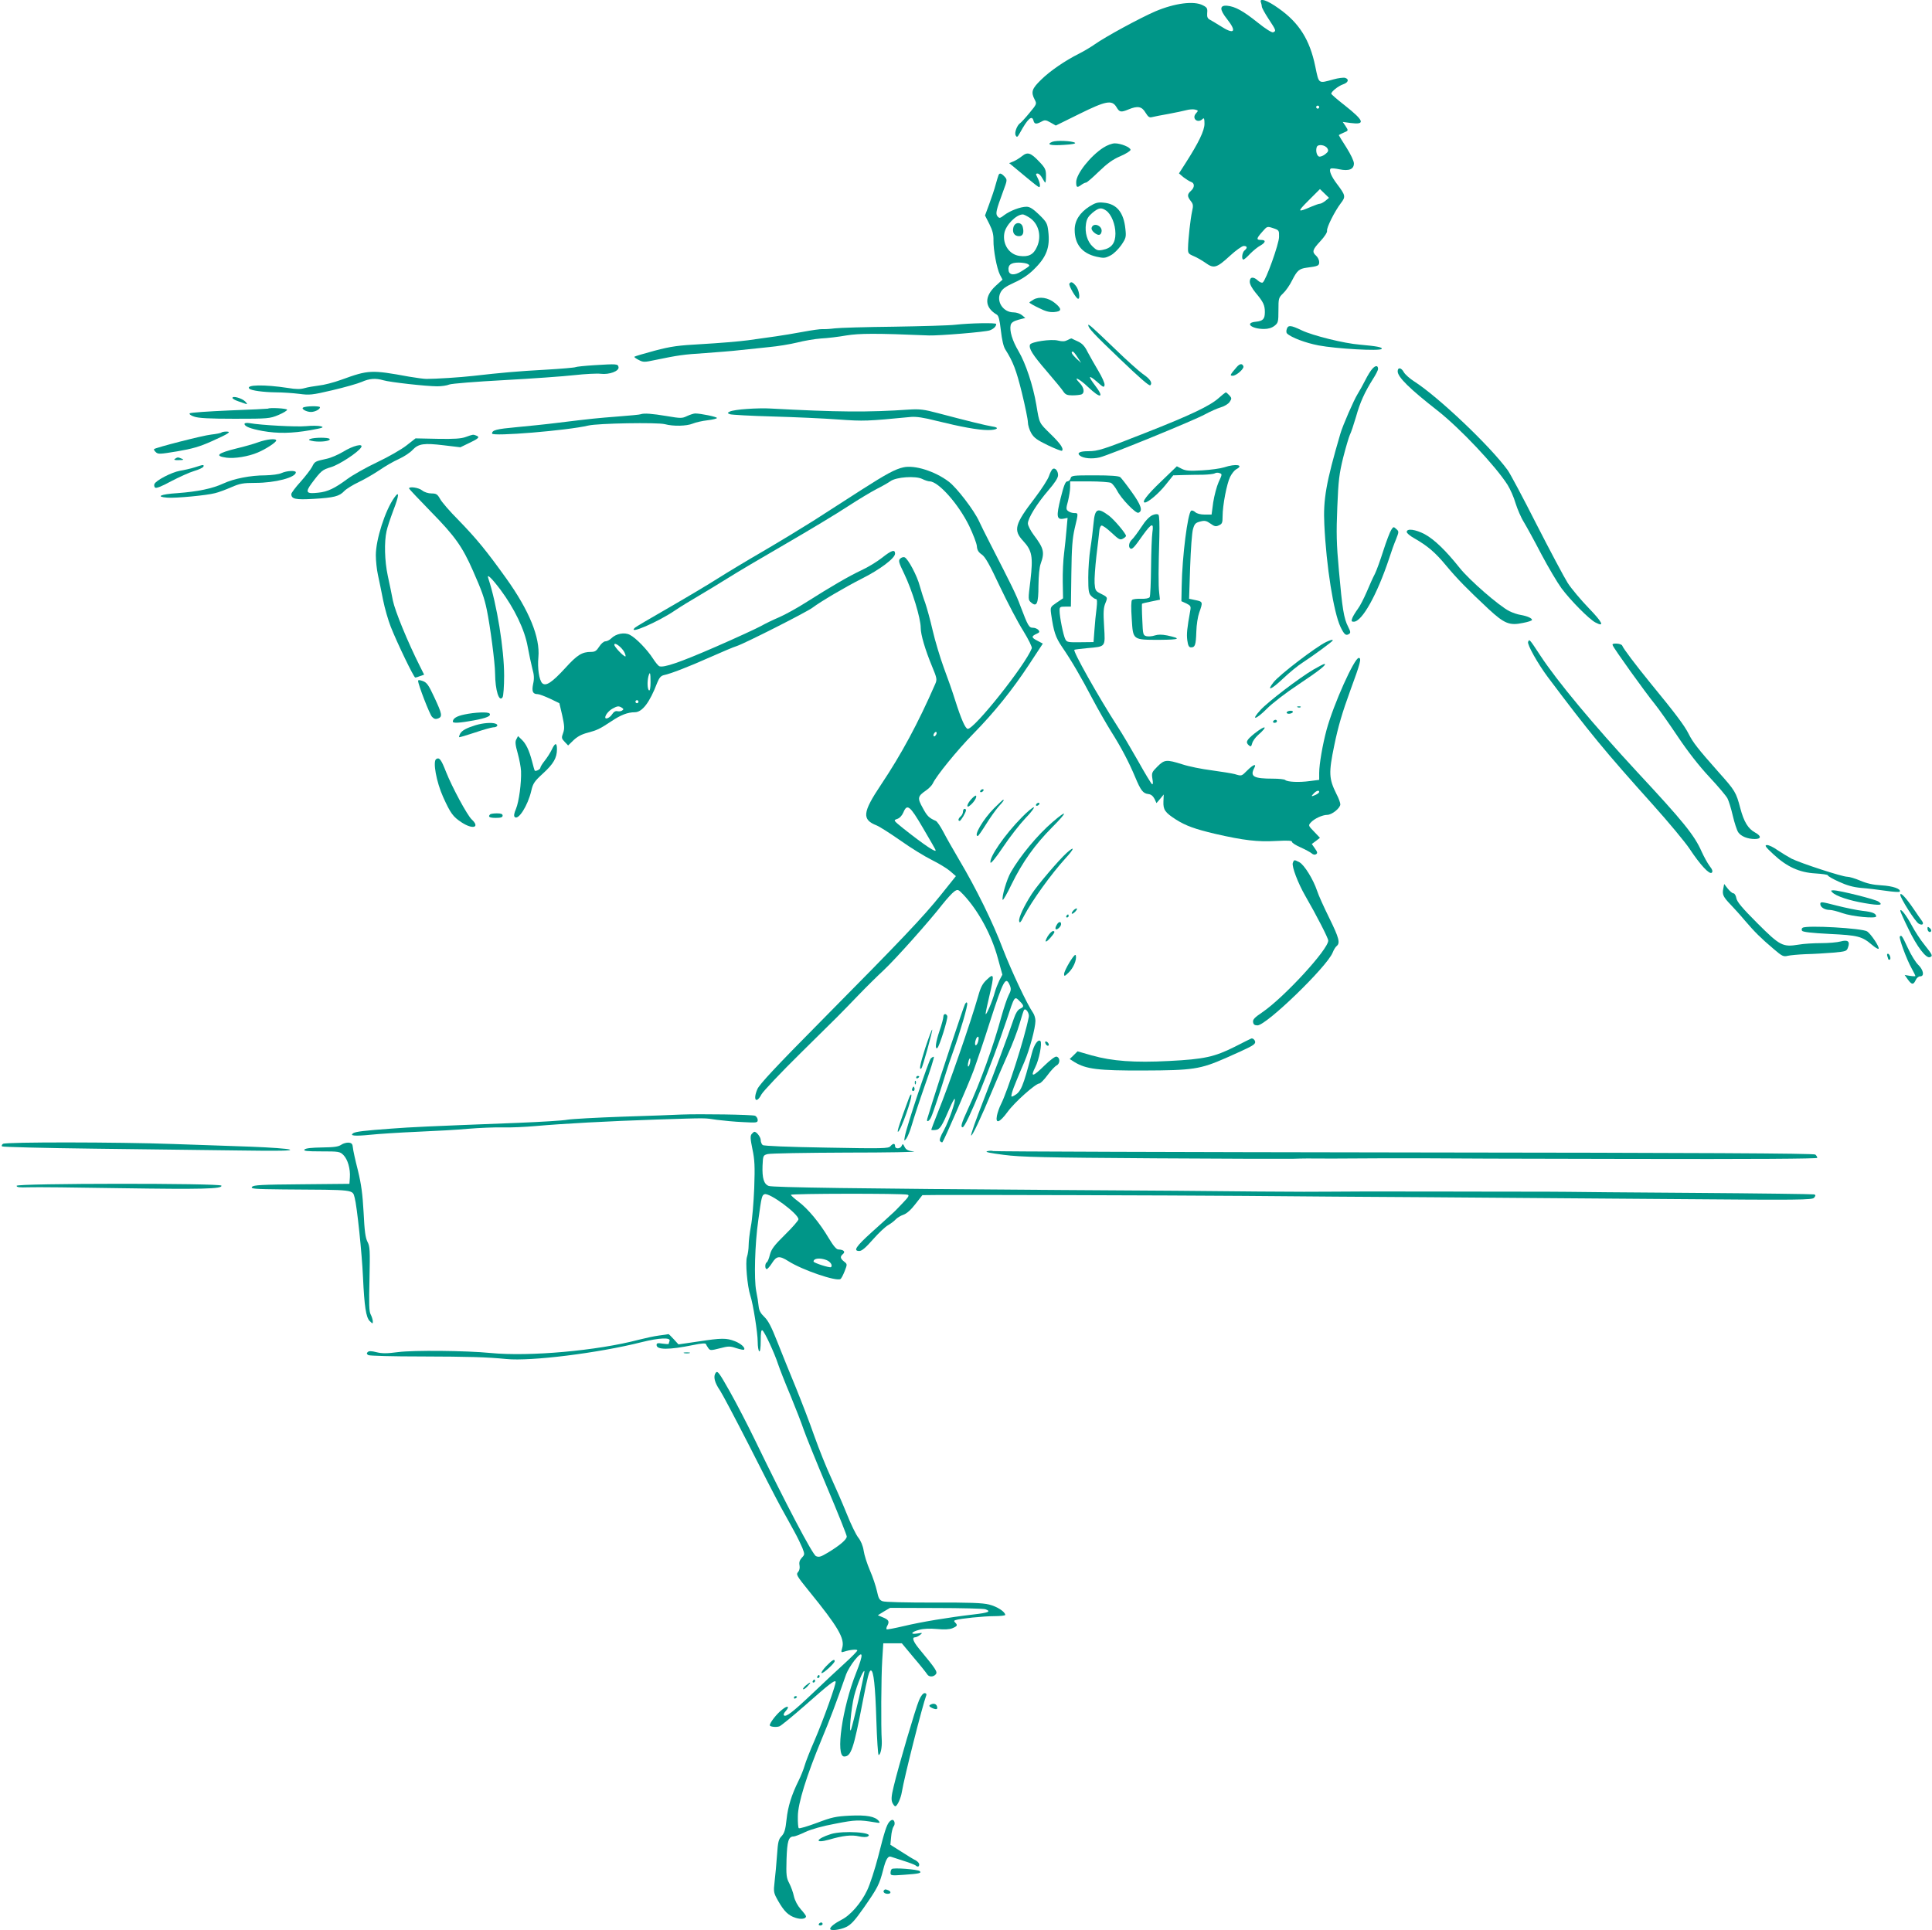 <?xml version="1.0" standalone="no"?>
<!DOCTYPE svg PUBLIC "-//W3C//DTD SVG 20010904//EN"
 "http://www.w3.org/TR/2001/REC-SVG-20010904/DTD/svg10.dtd">
<svg version="1.0" xmlns="http://www.w3.org/2000/svg"
 width="1280pt" height="1279pt" viewBox="0 0 1280 1279"
 preserveAspectRatio="xMidYMid meet">
<g transform="translate(0,1279) scale(0.1,-0.1)"
fill="#009688" stroke="none">
<path d="M8354 12774 c3 -9 6 -21 6 -28 0 -7 20 -44 45 -82 50 -76 51 -79 30
-88 -9 -3 -48 21 -103 65 -96 77 -149 106 -202 111 -51 4 -51 -25 0 -89 67
-85 47 -105 -45 -45 -22 14 -51 31 -65 39 -20 10 -24 19 -22 47 3 30 -1 37
-29 51 -59 31 -186 14 -314 -40 -104 -45 -332 -169 -401 -218 -27 -19 -74 -47
-104 -62 -94 -47 -193 -115 -252 -173 -62 -60 -69 -82 -43 -132 15 -28 14 -30
-35 -89 -27 -33 -54 -62 -60 -66 -21 -13 -41 -65 -31 -82 8 -15 12 -13 28 16
52 95 80 120 90 82 6 -24 18 -26 53 -7 21 12 29 12 60 -6 l35 -20 154 76 c178
88 218 96 248 46 20 -34 29 -36 80 -15 60 25 88 20 112 -21 18 -29 26 -35 44
-30 12 3 61 13 108 21 47 9 101 20 119 25 18 5 44 7 57 4 23 -6 23 -7 7 -25
-31 -34 11 -70 44 -37 9 9 12 2 12 -32 0 -46 -39 -126 -126 -262 l-43 -67 29
-25 c17 -13 39 -27 50 -31 26 -8 26 -37 0 -60 -25 -23 -25 -36 -1 -67 16 -20
18 -30 9 -68 -11 -50 -26 -184 -27 -243 -1 -35 2 -39 37 -54 20 -8 56 -29 79
-45 55 -40 74 -34 162 47 39 36 80 65 91 65 24 0 26 -13 5 -30 -16 -13 -21
-60 -7 -60 5 0 25 17 44 38 20 20 50 45 67 54 37 21 40 38 6 38 -33 0 -32 9 8
54 32 37 32 37 72 24 39 -13 40 -15 39 -58 0 -46 -87 -288 -108 -302 -6 -4
-20 2 -31 12 -31 29 -55 26 -55 -7 0 -16 15 -44 38 -72 52 -62 62 -83 62 -129
0 -46 -12 -59 -59 -64 -77 -7 -31 -48 53 -48 29 0 52 7 70 21 24 19 26 26 26
103 0 79 1 83 31 112 17 16 44 54 59 85 34 67 47 78 97 85 77 10 83 13 83 38
0 12 -9 31 -20 41 -29 26 -25 40 28 97 27 29 46 58 44 68 -4 22 51 130 91 183
34 44 32 52 -26 129 -38 50 -55 92 -40 101 5 3 30 1 57 -5 63 -13 96 0 96 39
0 16 -21 60 -50 106 -28 43 -50 80 -50 81 0 2 14 9 30 16 35 15 35 13 13 47
l-17 25 52 -7 c100 -13 91 14 -39 117 -49 38 -89 73 -89 77 0 14 46 51 78 62
35 12 42 34 14 43 -10 3 -45 -1 -77 -10 -103 -28 -96 -33 -121 86 -36 176
-107 289 -242 384 -76 55 -131 73 -118 40z m386 -694 c0 -5 -4 -10 -10 -10 -5
0 -10 5 -10 10 0 6 5 10 10 10 6 0 10 -4 10 -10z m54 -273 c9 -15 7 -22 -13
-38 -13 -11 -31 -18 -40 -17 -17 3 -26 40 -17 64 8 21 56 14 70 -9z m-13 -348
c-13 -10 -29 -19 -36 -19 -7 0 -32 -9 -56 -19 -95 -41 -97 -37 -19 41 l75 75
30 -29 30 -29 -24 -20z"/>
<path d="M6971 11850 c-42 -18 -10 -26 79 -20 52 3 80 8 72 14 -21 13 -124 17
-151 6z"/>
<path d="M7309 11811 c-86 -56 -179 -174 -179 -228 0 -36 6 -39 34 -18 11 8
25 15 31 15 6 0 44 33 85 73 56 54 93 81 143 102 37 16 67 35 67 42 0 17 -64
43 -104 43 -18 0 -51 -12 -77 -29z"/>
<path d="M6772 11756 c-15 -12 -40 -28 -56 -35 l-30 -12 27 -22 c14 -12 57
-48 95 -79 38 -32 72 -58 76 -58 11 0 6 30 -9 60 -14 27 -14 30 -1 30 9 0 22
-13 31 -30 9 -16 18 -30 20 -30 3 0 5 20 5 45 0 41 -5 52 -45 94 -56 59 -77
66 -113 37z"/>
<path d="M6615 11628 c-3 -7 -11 -35 -19 -63 -7 -27 -26 -84 -42 -127 l-28
-76 29 -57 c21 -42 28 -70 27 -108 -1 -64 22 -186 43 -228 l17 -32 -45 -41
c-77 -71 -75 -143 7 -191 12 -7 19 -34 27 -105 7 -61 17 -106 29 -125 52 -82
73 -137 110 -287 22 -90 40 -178 40 -196 0 -18 10 -51 22 -72 19 -32 39 -46
111 -81 48 -23 90 -39 93 -36 13 13 -10 47 -76 111 -77 76 -73 67 -94 193 -22
130 -71 276 -118 356 -41 69 -61 135 -52 173 4 16 19 26 51 35 l46 12 -23 19
c-12 10 -37 18 -55 18 -68 0 -116 71 -87 130 12 25 32 40 91 67 50 22 95 52
129 86 86 83 110 148 97 255 -6 52 -11 61 -61 110 -40 38 -61 52 -83 52 -40 0
-108 -26 -147 -55 -28 -22 -33 -23 -45 -9 -15 18 -9 41 37 166 28 75 28 77 10
97 -22 24 -35 27 -41 9z m202 -278 c63 -38 86 -122 54 -194 -23 -53 -55 -70
-116 -62 -69 9 -114 77 -101 151 10 54 77 122 121 124 6 1 24 -8 42 -19z m-7
-310 c16 -11 17 -10 -43 -48 -45 -29 -81 -26 -85 6 -5 36 15 52 67 52 25 0 53
-5 61 -10z"/>
<path d="M6714 11283 c-9 -34 7 -58 37 -58 26 0 35 21 25 61 -9 35 -53 34 -62
-3z"/>
<path d="M7218 11422 c-65 -42 -98 -94 -98 -155 0 -96 49 -156 144 -178 49
-11 58 -10 93 8 22 11 52 41 72 69 31 46 33 53 27 107 -11 110 -58 167 -145
174 -38 4 -54 -1 -93 -25z m111 -28 c34 -24 61 -91 61 -152 0 -63 -26 -97 -85
-108 -31 -6 -40 -3 -66 22 -36 34 -53 93 -44 151 5 33 15 49 43 73 42 34 58
37 91 14z"/>
<path d="M7233 11283 c-4 -10 2 -23 17 -35 26 -21 43 -19 48 6 8 38 -51 65
-65 29z"/>
<path d="M7085 10910 c-7 -11 45 -100 58 -100 15 0 6 59 -14 84 -22 28 -34 32
-44 16z"/>
<path d="M6848 10805 c-16 -9 -28 -18 -28 -20 0 -3 27 -19 61 -35 45 -23 71
-30 102 -28 53 4 54 21 6 60 -44 36 -102 45 -141 23z"/>
<path d="M6330 10638 c-41 -5 -226 -10 -410 -13 -184 -2 -360 -7 -390 -11 -30
-4 -66 -6 -80 -5 -14 1 -72 -7 -130 -18 -58 -11 -139 -24 -180 -30 -41 -6
-124 -17 -185 -26 -60 -8 -195 -19 -300 -25 -165 -9 -207 -15 -318 -44 -71
-19 -131 -37 -134 -40 -3 -2 10 -12 28 -21 30 -16 38 -16 108 -1 155 32 189
37 331 46 80 6 186 14 235 20 50 5 136 14 191 20 56 5 140 19 185 30 46 12
118 24 159 27 41 2 117 11 167 20 88 14 192 15 548 0 67 -2 375 23 403 34 26
10 42 26 42 42 0 9 -173 6 -270 -5z"/>
<path d="M7210 10636 c0 -20 33 -56 210 -225 125 -120 194 -181 201 -174 16
16 -1 42 -50 75 -25 18 -107 91 -181 163 -150 144 -180 171 -180 161z"/>
<path d="M8525 10609 c-4 -12 -3 -25 2 -29 28 -27 124 -63 209 -79 115 -22
408 -39 418 -23 6 11 -33 18 -144 28 -104 8 -313 60 -386 95 -73 35 -90 36
-99 8z"/>
<path d="M7072 10536 c-18 -9 -33 -10 -62 -3 -45 12 -179 -8 -186 -27 -9 -25
16 -66 110 -175 53 -62 104 -123 112 -137 13 -19 25 -24 59 -24 24 0 50 3 59
6 24 9 19 45 -11 76 -49 51 -2 29 56 -27 84 -80 110 -73 46 11 -49 64 -44 73
13 24 42 -38 47 -40 50 -21 2 11 -17 53 -41 93 -24 40 -56 97 -71 125 -19 39
-36 57 -64 70 -20 9 -39 18 -42 20 -3 1 -16 -4 -28 -11z m67 -114 l24 -37 -32
29 c-30 29 -39 46 -23 46 4 0 18 -17 31 -38z"/>
<path d="M3938 10370 c-64 -4 -120 -10 -125 -13 -5 -3 -94 -11 -199 -17 -184
-10 -294 -20 -479 -41 -87 -10 -248 -20 -310 -20 -16 0 -68 7 -115 15 -251 46
-268 45 -447 -20 -52 -19 -119 -36 -151 -39 -31 -4 -74 -11 -94 -17 -27 -8
-57 -8 -110 1 -156 24 -283 22 -256 -5 13 -12 92 -23 175 -24 45 0 115 -5 155
-10 68 -9 84 -8 220 24 81 19 169 44 194 55 52 23 92 26 144 11 43 -13 285
-40 357 -40 28 0 64 5 80 12 15 6 177 19 363 29 184 10 394 25 465 33 72 8
150 12 175 9 57 -7 123 18 118 44 -4 22 -12 22 -160 13z"/>
<path d="M8194 10358 c-45 -52 -48 -58 -27 -58 24 0 76 46 71 62 -7 21 -24 19
-44 -4z"/>
<path d="M9093 10347 c-12 -12 -33 -47 -48 -77 -15 -30 -38 -71 -51 -92 -24
-38 -99 -210 -114 -263 -95 -324 -114 -436 -106 -600 13 -279 62 -584 107
-679 25 -52 36 -61 57 -47 11 7 10 16 -6 47 -29 56 -39 122 -61 369 -17 185
-18 253 -11 425 7 177 13 222 39 328 17 67 37 134 44 150 8 15 26 69 41 120
27 97 57 162 112 250 19 29 34 59 34 67 0 24 -16 25 -37 2z"/>
<path d="M9260 10329 c0 -38 81 -117 264 -260 149 -117 383 -365 464 -492 18
-29 42 -83 53 -122 12 -38 36 -95 55 -125 18 -30 71 -126 116 -213 46 -87 106
-188 133 -225 61 -82 184 -206 225 -227 63 -33 48 0 -44 95 -52 54 -115 129
-139 166 -24 38 -117 213 -207 389 -89 176 -175 337 -191 359 -117 161 -461
487 -619 588 -30 19 -61 47 -69 61 -17 32 -41 35 -41 6z"/>
<path d="M8074 10152 c-58 -52 -189 -114 -484 -230 -284 -112 -316 -122 -380
-122 -56 0 -77 -11 -56 -29 23 -19 82 -24 132 -12 67 17 627 246 699 286 33
18 80 39 104 46 24 7 50 23 58 36 14 21 14 25 -2 43 -10 11 -21 20 -24 20 -3
-1 -25 -18 -47 -38z"/>
<path d="M1540 10153 c0 -5 17 -15 38 -22 20 -7 44 -15 52 -18 10 -3 8 2 -5
16 -21 22 -85 40 -85 24z"/>
<path d="M2008 10089 c-14 -9 23 -29 52 -29 26 0 60 17 60 31 0 10 -94 9 -112
-2z"/>
<path d="M1776 10082 c-2 -1 -117 -7 -257 -12 -139 -6 -257 -14 -262 -19 -5
-5 7 -15 30 -22 28 -10 99 -14 268 -14 222 0 232 1 290 25 33 14 59 30 57 35
-2 9 -118 15 -126 7z"/>
<path d="M4950 10080 c-52 -3 -103 -11 -114 -17 -18 -10 -18 -10 0 -18 11 -4
138 -11 284 -15 146 -4 342 -13 436 -20 169 -12 187 -11 479 17 35 3 85 -4
170 -26 162 -40 276 -61 341 -61 62 0 81 17 27 24 -39 6 -165 37 -358 88 -93
25 -122 28 -190 24 -274 -19 -477 -17 -925 7 -30 2 -98 1 -150 -3z"/>
<path d="M4245 10045 c-5 -3 -73 -9 -150 -15 -140 -11 -165 -13 -410 -43 -71
-9 -191 -21 -265 -28 -130 -12 -160 -19 -160 -42 0 -21 500 20 638 53 62 15
458 22 507 9 56 -15 144 -13 185 4 19 8 63 18 98 22 34 4 62 11 62 15 0 8
-108 30 -144 30 -10 0 -34 -8 -54 -17 -33 -16 -41 -16 -136 0 -96 16 -149 20
-171 12z"/>
<path d="M1620 9981 c0 -17 39 -32 119 -47 102 -18 195 -16 316 5 83 15 95 19
71 26 -15 4 -59 5 -98 1 -63 -6 -295 6 -375 20 -19 3 -33 1 -33 -5z"/>
<path d="M1467 9924 c-3 -4 -34 -10 -69 -14 -56 -6 -366 -86 -377 -96 -3 -3 2
-12 11 -20 15 -15 27 -14 142 5 100 17 149 31 229 67 114 51 133 64 96 64 -14
0 -28 -3 -32 -6z"/>
<path d="M3085 9894 c-30 -11 -76 -14 -186 -12 l-146 3 -60 -47 c-33 -26 -120
-76 -194 -111 -74 -35 -162 -85 -196 -110 -85 -63 -132 -86 -195 -92 -79 -9
-87 2 -44 61 63 84 71 91 128 108 55 16 183 100 201 132 16 28 -54 11 -120
-30 -32 -19 -80 -40 -108 -46 -78 -17 -80 -18 -97 -53 -9 -17 -44 -63 -77
-100 -34 -37 -61 -74 -61 -81 0 -33 28 -39 147 -32 137 8 171 17 204 52 13 14
57 41 97 60 40 19 101 55 137 79 36 25 93 58 127 73 35 16 76 43 92 61 39 41
75 46 207 30 l109 -13 60 29 c63 30 71 39 44 49 -20 8 -21 7 -69 -10z"/>
<path d="M2055 9881 c-15 -6 -10 -9 24 -15 49 -7 114 2 105 15 -6 11 -101 11
-129 0z"/>
<path d="M1710 9859 c-30 -11 -93 -29 -140 -40 -130 -32 -151 -51 -69 -62 54
-7 145 8 206 34 55 23 123 68 123 80 0 15 -62 9 -120 -12z"/>
<path d="M1160 9750 c-11 -7 -4 -10 25 -9 31 0 36 2 20 9 -26 11 -28 11 -45 0z"/>
<path d="M1290 9693 c-25 -8 -69 -18 -99 -23 -55 -10 -159 -64 -168 -88 -3 -7
-1 -18 4 -23 7 -7 43 7 107 42 54 28 122 59 153 68 31 9 58 22 61 29 4 14 0
14 -58 -5z"/>
<path d="M8110 9693 c-25 -8 -91 -17 -146 -20 -82 -5 -108 -3 -134 10 l-33 17
-106 -102 c-90 -86 -130 -138 -106 -138 21 0 90 58 135 114 l53 66 66 2 c36 1
95 2 131 2 36 1 71 5 78 9 7 5 21 6 31 2 19 -6 19 -8 -5 -59 -13 -29 -29 -90
-36 -134 l-11 -82 -45 0 c-28 0 -52 6 -63 16 -10 9 -22 13 -27 10 -23 -14 -60
-305 -63 -500 l-2 -100 33 -15 c28 -14 31 -19 26 -46 -22 -122 -25 -156 -20
-197 5 -37 11 -48 25 -48 27 0 32 16 35 104 1 45 10 101 19 126 25 70 25 73
-24 83 l-43 9 7 210 c4 116 12 230 19 252 10 35 17 42 48 50 30 8 41 5 68 -14
26 -19 36 -21 56 -11 21 9 24 17 24 59 0 74 28 218 50 262 11 22 29 44 40 50
55 29 -2 39 -80 13z"/>
<path d="M5985 9693 c-54 -12 -112 -43 -279 -150 -99 -64 -242 -156 -317 -204
-76 -48 -224 -138 -330 -200 -107 -62 -243 -144 -303 -182 -61 -39 -207 -126
-325 -194 -119 -68 -220 -128 -225 -133 -51 -50 154 38 268 116 34 23 104 66
156 96 52 31 140 84 194 118 55 35 226 136 380 225 155 90 340 201 411 248 72
47 159 99 194 117 36 18 76 41 90 51 38 28 167 37 211 15 18 -9 40 -16 49 -16
58 0 191 -150 262 -295 26 -55 50 -116 51 -135 2 -26 11 -40 33 -55 23 -16 51
-66 120 -213 50 -105 119 -237 154 -292 36 -59 60 -108 57 -116 -42 -110 -379
-534 -424 -534 -16 0 -44 64 -84 190 -16 52 -50 149 -75 215 -24 66 -58 178
-74 248 -16 70 -39 152 -49 181 -11 29 -27 80 -36 112 -17 67 -78 182 -101
191 -8 3 -21 -1 -29 -9 -13 -13 -10 -25 26 -99 54 -112 110 -296 110 -360 0
-44 29 -144 76 -257 32 -77 33 -85 20 -115 -114 -261 -224 -465 -359 -667
-123 -184 -128 -231 -29 -270 18 -7 89 -52 159 -101 69 -49 162 -106 207 -128
44 -22 99 -55 120 -73 l39 -34 -100 -125 c-120 -149 -256 -292 -791 -833 -301
-304 -409 -420 -424 -453 -31 -71 -8 -102 27 -35 11 20 128 144 260 274 266
262 248 244 383 384 53 55 129 130 167 165 77 72 302 324 388 435 31 39 67 78
80 87 23 15 25 14 59 -21 100 -106 188 -269 229 -422 l30 -109 -20 -38 c-10
-21 -24 -56 -30 -78 -15 -58 -60 -163 -61 -143 0 9 12 64 26 123 32 136 30
149 -17 104 -29 -26 -42 -51 -58 -109 -52 -181 -190 -580 -270 -778 -22 -56
-41 -105 -41 -108 0 -3 12 -4 28 -2 29 3 41 21 95 147 15 35 30 62 32 59 10
-9 -37 -143 -71 -207 -25 -44 -32 -67 -25 -74 6 -6 13 -9 15 -6 10 10 172 382
206 474 20 55 70 201 109 325 89 276 104 304 131 241 10 -24 9 -35 -8 -67 -11
-22 -31 -83 -46 -136 -56 -205 -140 -438 -225 -622 -41 -89 -49 -116 -33 -116
23 0 193 416 291 710 53 161 52 160 85 127 32 -32 32 -39 4 -52 -15 -7 -29
-29 -41 -65 -41 -121 -125 -346 -204 -549 -46 -118 -82 -219 -79 -225 4 -13
67 120 141 299 30 72 76 180 104 242 28 61 62 151 76 199 14 48 27 90 30 92
12 13 36 -24 31 -47 -29 -146 -140 -490 -184 -578 -11 -21 -23 -56 -27 -76
-11 -57 17 -48 70 24 45 63 186 189 211 189 7 0 32 25 54 55 22 30 49 59 61
65 24 13 23 53 -2 58 -9 2 -43 -24 -78 -58 -79 -78 -97 -81 -62 -12 25 49 47
160 34 173 -15 15 -42 -22 -57 -82 -59 -224 -72 -255 -118 -280 -19 -10 -20
-9 -14 17 4 16 18 54 31 84 12 30 36 87 53 126 34 80 72 223 72 269 0 17 -7
40 -15 52 -40 57 -143 276 -200 423 -67 178 -178 403 -292 595 -39 66 -86 149
-104 184 -19 36 -41 68 -49 71 -45 20 -57 31 -86 85 -37 66 -35 78 20 116 19
13 40 34 46 47 22 49 161 220 266 327 145 148 260 292 371 460 l92 140 -34 18
c-42 21 -44 30 -9 46 21 9 24 14 14 26 -7 8 -23 15 -36 15 -27 0 -33 11 -84
145 -27 74 -55 130 -201 415 -30 58 -62 123 -72 145 -33 73 -148 223 -201 263
-91 69 -226 112 -301 95z m219 -1768 c-4 -8 -10 -15 -15 -15 -4 0 -6 7 -3 15
4 8 10 15 15 15 4 0 6 -7 3 -15z m-89 -622 c44 -75 82 -141 83 -145 11 -25
-72 30 -212 141 -68 55 -68 55 -42 64 16 5 32 22 41 43 25 60 43 46 130 -103z
m367 -1408 c-5 -28 -22 -44 -22 -21 0 21 11 46 20 46 4 0 5 -11 2 -25z m-56
-151 c-4 -14 -9 -24 -12 -21 -3 2 -2 17 2 31 3 15 9 25 11 22 3 -3 2 -17 -1
-32z"/>
<path d="M6974 9682 c-6 -4 -17 -25 -24 -46 -7 -22 -49 -87 -93 -145 -135
-176 -145 -214 -78 -286 59 -64 66 -103 48 -260 -16 -129 -16 -130 5 -148 37
-32 48 -7 48 112 1 66 6 121 15 146 27 75 21 101 -47 191 -21 28 -38 62 -38
75 0 35 61 133 136 220 43 50 64 82 64 100 0 29 -20 52 -36 41z"/>
<path d="M1865 9655 c-17 -8 -64 -14 -107 -15 -99 0 -209 -22 -278 -54 -73
-34 -171 -54 -305 -64 -112 -7 -148 -24 -65 -30 54 -4 259 15 315 30 22 5 70
23 107 39 57 25 79 29 160 29 132 0 268 36 268 70 0 14 -60 11 -95 -5z"/>
<path d="M7093 9620 c-3 -11 -13 -20 -22 -20 -12 0 -23 -27 -44 -111 -30 -122
-27 -145 21 -136 l25 5 -7 -77 c-3 -42 -11 -112 -16 -156 -6 -44 -10 -129 -9
-190 l2 -110 -43 -29 c-41 -28 -42 -29 -36 -75 17 -118 29 -154 73 -219 60
-87 125 -198 203 -347 35 -66 89 -160 120 -210 69 -109 119 -205 161 -305 37
-89 52 -108 87 -112 18 -2 31 -13 41 -32 l13 -28 24 28 24 29 -2 -47 c-2 -54
10 -72 83 -119 65 -41 125 -63 261 -95 187 -43 282 -54 401 -47 80 4 107 3
107 -6 0 -7 26 -23 58 -37 31 -14 64 -32 72 -39 10 -9 21 -11 29 -6 11 7 10
14 -7 38 l-21 30 27 20 27 21 -39 41 c-38 39 -39 41 -22 60 23 26 78 51 109
51 31 0 87 45 87 70 0 10 -11 41 -26 69 -50 101 -52 139 -14 322 25 122 52
215 106 363 67 182 76 216 56 216 -29 0 -167 -307 -213 -476 -26 -96 -49 -228
-49 -286 l0 -46 -62 -8 c-72 -10 -149 -6 -163 7 -5 5 -41 9 -81 9 -129 0 -154
14 -124 71 17 31 -7 23 -46 -16 -39 -39 -37 -39 -83 -25 -18 5 -87 16 -152 25
-65 8 -154 26 -196 40 -105 33 -118 32 -165 -15 -37 -37 -39 -42 -33 -81 5
-27 4 -39 -3 -35 -5 3 -47 72 -92 153 -46 81 -106 183 -135 227 -130 202 -299
503 -287 510 4 2 43 7 87 11 122 11 118 5 110 143 -6 95 -4 124 8 154 17 41
18 40 -38 68 -26 13 -30 21 -33 65 -2 28 4 109 12 180 9 72 17 145 19 164 1
19 8 36 14 38 7 3 37 -19 67 -47 48 -45 57 -50 75 -40 12 6 21 14 21 19 0 15
-78 107 -112 133 -77 57 -94 49 -103 -50 -4 -42 -13 -117 -21 -167 -8 -49 -14
-136 -14 -192 0 -90 3 -106 20 -123 11 -11 25 -20 31 -20 8 0 9 -18 4 -62 -5
-35 -11 -99 -14 -143 l-6 -80 -88 -1 c-80 -1 -89 0 -99 20 -13 24 -38 148 -38
189 0 25 3 27 38 27 l37 0 3 218 c2 174 7 234 22 300 25 104 25 102 -3 102
-13 0 -31 6 -40 13 -14 11 -15 17 -1 67 7 30 14 71 14 92 l0 38 126 0 c69 0
134 -5 145 -10 10 -6 28 -29 40 -51 26 -52 123 -153 141 -147 31 11 19 50 -43
136 -34 48 -69 93 -77 100 -11 8 -62 12 -170 12 -145 0 -154 -1 -159 -20z
m1647 -2078 c0 -5 -11 -14 -25 -20 -29 -13 -31 -10 -9 12 17 17 34 21 34 8z"/>
<path d="M2710 9553 c0 -3 65 -72 144 -153 160 -163 209 -232 279 -391 59
-134 75 -178 92 -259 22 -105 55 -355 55 -422 1 -114 27 -195 50 -158 5 8 10
72 10 142 0 176 -48 474 -105 646 -12 34 21 3 80 -75 93 -125 161 -265 181
-378 9 -49 23 -115 31 -146 12 -42 13 -67 5 -102 -10 -50 -2 -67 31 -67 10 0
46 -14 81 -30 l62 -30 19 -81 c15 -69 16 -87 6 -116 -12 -32 -11 -37 10 -59
l23 -24 35 34 c25 24 54 40 93 50 64 17 81 25 158 76 62 42 109 60 155 60 50
0 99 64 149 195 14 34 24 46 44 51 44 9 159 53 307 119 77 34 156 68 177 74
54 18 463 225 501 254 56 42 214 135 326 192 120 60 221 136 221 166 0 30 -23
23 -86 -27 -33 -26 -95 -64 -139 -84 -82 -39 -190 -101 -370 -215 -55 -35
-133 -78 -172 -95 -40 -17 -94 -43 -120 -58 -27 -15 -163 -78 -303 -139 -239
-104 -342 -139 -372 -128 -7 3 -26 26 -42 51 -37 58 -113 137 -153 157 -36 19
-92 8 -124 -24 -10 -10 -28 -19 -38 -19 -11 0 -28 -15 -41 -35 -18 -28 -28
-35 -54 -35 -60 0 -92 -20 -170 -106 -90 -98 -130 -124 -154 -101 -20 21 -32
99 -25 172 12 131 -61 309 -213 522 -132 184 -194 260 -316 386 -58 58 -113
122 -123 142 -17 30 -25 35 -56 35 -21 0 -47 8 -62 20 -23 19 -87 28 -87 13z
m1426 -1084 c8 -16 11 -29 7 -29 -13 0 -73 64 -73 77 0 21 48 -15 66 -48z
m174 -200 c0 -37 -4 -58 -10 -54 -11 7 -13 57 -4 93 10 36 14 26 14 -39z m-80
-129 c0 -5 -4 -10 -10 -10 -5 0 -10 5 -10 10 0 6 5 10 10 10 6 0 10 -4 10 -10z
m-110 -40 c12 -8 13 -11 1 -19 -7 -5 -21 -6 -31 -4 -12 3 -24 -4 -35 -21 -15
-23 -45 -36 -45 -20 0 16 24 45 48 58 32 18 42 19 62 6z"/>
<path d="M2612 9492 c-60 -84 -122 -277 -122 -381 0 -36 6 -95 14 -131 8 -36
23 -110 34 -166 11 -55 34 -135 51 -178 45 -113 153 -336 162 -336 4 0 19 4
33 10 l26 9 -29 58 c-80 159 -164 364 -178 433 -8 41 -23 116 -34 165 -21 98
-24 224 -8 295 5 25 26 87 45 138 39 100 41 134 6 84z"/>
<path d="M7635 9376 c-20 -9 -47 -37 -73 -78 -24 -36 -52 -74 -62 -83 -21 -19
-26 -50 -11 -60 12 -7 26 7 83 89 58 80 73 85 63 19 -4 -27 -8 -131 -9 -233
-1 -102 -5 -191 -9 -197 -5 -8 -27 -12 -57 -11 -27 1 -54 -2 -60 -8 -6 -6 -7
-52 -2 -124 9 -143 4 -140 187 -140 133 1 145 8 48 29 -37 7 -60 7 -82 0 -17
-6 -42 -8 -55 -5 -23 6 -24 11 -28 108 -3 57 -3 105 -2 107 2 2 29 9 61 15
l58 12 -5 45 c-6 49 -5 165 1 371 2 84 0 141 -6 147 -7 6 -21 5 -40 -3z"/>
<path d="M9217 9278 c-8 -12 -32 -74 -52 -137 -20 -63 -45 -132 -56 -154 -12
-22 -36 -76 -54 -119 -19 -44 -45 -95 -59 -113 -14 -19 -30 -45 -36 -59 -8
-22 -7 -26 9 -26 55 0 155 180 235 421 13 41 33 97 45 125 20 51 20 52 1 69
-17 16 -19 15 -33 -7z"/>
<path d="M9320 9265 c0 -8 21 -26 48 -41 91 -52 141 -95 213 -182 77 -92 139
-155 281 -288 105 -97 139 -111 228 -92 33 6 60 15 60 20 0 11 -30 25 -75 33
-21 3 -55 15 -75 25 -69 35 -264 205 -328 285 -95 119 -169 190 -233 225 -61
32 -119 40 -119 15z"/>
<path d="M8785 8535 c-64 -30 -311 -218 -348 -267 -48 -61 -15 -49 60 22 41
39 101 89 133 109 68 44 200 141 200 147 0 7 -14 4 -45 -11z"/>
<path d="M10124 8536 c-7 -17 65 -145 130 -232 276 -368 381 -495 698 -848
103 -115 212 -246 242 -291 70 -106 132 -173 147 -158 8 8 4 21 -15 45 -14 19
-37 61 -52 94 -48 109 -120 198 -427 528 -288 311 -530 601 -642 772 -73 111
-73 111 -81 90z"/>
<path d="M10685 8513 c7 -21 219 -316 278 -388 27 -33 95 -130 152 -215 67
-100 141 -195 210 -269 58 -62 112 -126 120 -142 8 -15 24 -66 35 -114 11 -47
27 -96 36 -110 18 -27 62 -45 110 -45 44 0 44 20 2 43 -46 25 -74 70 -98 161
-28 106 -34 116 -142 237 -140 158 -172 199 -201 257 -27 54 -88 135 -253 336
-97 119 -180 229 -186 247 -2 7 -19 13 -36 14 -25 1 -32 -2 -27 -12z"/>
<path d="M8702 8353 c-95 -56 -302 -214 -351 -268 -67 -73 -32 -66 41 7 35 36
127 107 209 161 137 91 195 137 173 137 -5 0 -37 -17 -72 -37z"/>
<path d="M2770 8278 c0 -24 76 -221 92 -238 14 -15 24 -17 41 -11 29 12 27 28
-26 141 -37 80 -49 97 -76 107 -20 7 -31 8 -31 1z"/>
<path d="M8598 8103 c7 -3 16 -2 19 1 4 3 -2 6 -13 5 -11 0 -14 -3 -6 -6z"/>
<path d="M8525 8070 c-3 -5 3 -10 14 -10 11 0 23 5 26 10 3 6 -3 10 -14 10
-11 0 -23 -4 -26 -10z"/>
<path d="M3076 8055 c-52 -11 -75 -26 -76 -47 0 -12 46 -9 139 8 86 16 116 29
105 45 -7 13 -98 9 -168 -6z"/>
<path d="M8435 8010 c-3 -5 1 -10 9 -10 9 0 16 5 16 10 0 6 -4 10 -9 10 -6 0
-13 -4 -16 -10z"/>
<path d="M3150 7984 c-61 -19 -90 -35 -102 -57 -5 -10 -8 -20 -6 -22 2 -2 48
12 103 30 55 19 110 34 122 35 27 0 38 16 17 24 -25 10 -85 5 -134 -10z"/>
<path d="M8311 7929 c-53 -43 -61 -58 -36 -79 12 -10 15 -7 21 14 3 14 21 39
38 54 71 62 53 71 -23 11z"/>
<path d="M3421 7891 c-9 -15 -7 -37 9 -93 11 -40 21 -93 22 -118 3 -78 -14
-203 -33 -249 -13 -30 -16 -48 -9 -55 24 -24 87 75 110 174 11 48 20 62 78
115 69 63 92 103 92 160 0 45 -12 45 -34 -2 -10 -21 -31 -54 -47 -74 -16 -20
-29 -41 -29 -47 0 -10 -30 -25 -37 -19 -2 2 -10 30 -18 62 -20 75 -40 117 -70
145 l-23 22 -11 -21z"/>
<path d="M2890 7760 c-24 -15 1 -152 46 -252 49 -108 65 -130 121 -167 75 -50
126 -35 68 19 -30 28 -131 216 -170 315 -32 82 -44 98 -65 85z"/>
<path d="M6495 7550 c-3 -5 -2 -10 4 -10 5 0 13 5 16 10 3 6 2 10 -4 10 -5 0
-13 -4 -16 -10z"/>
<path d="M6436 7495 c-33 -35 -37 -68 -5 -39 25 22 43 54 35 61 -3 3 -16 -7
-30 -22z"/>
<path d="M6586 7434 c-71 -71 -138 -184 -108 -184 4 0 28 35 55 78 26 42 63
94 82 116 33 36 40 46 31 46 -2 0 -29 -25 -60 -56z"/>
<path d="M6865 7460 c-3 -5 -2 -10 4 -10 5 0 13 5 16 10 3 6 2 10 -4 10 -5 0
-13 -4 -16 -10z"/>
<path d="M6769 7373 c-113 -115 -215 -263 -207 -299 2 -10 36 32 83 102 44 66
111 152 149 192 38 39 62 72 55 72 -8 0 -44 -30 -80 -67z"/>
<path d="M6380 7411 c0 -10 -7 -24 -15 -31 -16 -13 -20 -30 -7 -30 8 0 42 57
42 71 0 5 -4 9 -10 9 -5 0 -10 -8 -10 -19z"/>
<path d="M3247 7393 c-16 -16 -4 -23 38 -23 33 0 45 4 45 15 0 11 -11 15 -38
15 -21 0 -42 -3 -45 -7z"/>
<path d="M6973 7342 c-99 -85 -214 -224 -276 -332 -27 -47 -61 -162 -54 -183
2 -6 29 40 59 103 71 145 152 260 269 378 104 104 104 122 2 34z"/>
<path d="M11749 7129 c90 -84 173 -121 279 -127 45 -3 82 -8 82 -13 0 -5 33
-24 73 -42 52 -24 94 -36 147 -41 41 -3 115 -12 163 -19 48 -7 90 -10 93 -6
11 18 -46 38 -121 42 -56 3 -98 13 -140 31 -33 14 -72 26 -87 26 -34 0 -309
90 -369 120 -24 13 -65 38 -92 56 -26 19 -57 34 -70 34 -18 -1 -12 -11 42 -61z"/>
<path d="M7067 7138 c-54 -49 -195 -215 -232 -273 -52 -81 -86 -155 -83 -178
3 -18 10 -11 32 33 53 101 181 279 276 383 59 64 63 85 7 35z"/>
<path d="M8565 7071 c-7 -24 34 -133 83 -218 74 -128 152 -280 152 -296 0 -59
-295 -379 -438 -476 -49 -33 -63 -47 -60 -64 2 -16 10 -22 29 -22 59 0 460
388 498 482 7 18 19 38 27 44 24 20 16 53 -49 185 -35 71 -72 152 -81 181 -25
75 -85 172 -117 189 -35 18 -36 18 -44 -5z"/>
<path d="M11417 6900 c-8 -38 0 -54 50 -106 21 -22 63 -68 93 -104 65 -76 105
-116 190 -188 57 -49 66 -53 94 -46 17 4 72 9 121 11 50 1 130 6 180 10 86 8
90 9 99 36 14 39 -2 51 -50 38 -22 -6 -79 -11 -129 -11 -49 0 -117 -4 -149
-10 -105 -17 -123 -8 -273 142 -101 101 -134 141 -139 165 -3 18 -12 33 -19
33 -8 0 -24 14 -38 31 l-24 31 -6 -32z"/>
<path d="M12140 6876 c25 -25 113 -54 214 -71 100 -17 126 -14 92 10 -19 15
-260 75 -298 75 -19 0 -20 -2 -8 -14z"/>
<path d="M12590 6860 c0 -21 100 -180 122 -191 23 -13 36 -4 23 16 -6 7 -31
44 -57 82 -51 75 -88 114 -88 93z"/>
<path d="M12060 6799 c0 -21 29 -39 63 -39 13 0 50 -9 83 -21 65 -23 224 -38
224 -22 0 20 -25 30 -90 37 -35 4 -113 20 -172 35 -101 26 -108 27 -108 10z"/>
<path d="M7110 6755 c-20 -24 -6 -28 15 -5 10 11 13 20 8 20 -6 0 -16 -7 -23
-15z"/>
<path d="M12590 6754 c0 -5 24 -59 54 -120 56 -117 117 -197 142 -187 21 8 18
14 -35 81 -28 34 -66 93 -86 131 -34 64 -75 117 -75 95z"/>
<path d="M7065 6720 c-3 -5 -1 -10 4 -10 6 0 11 5 11 10 0 6 -2 10 -4 10 -3 0
-8 -4 -11 -10z"/>
<path d="M7000 6659 c-7 -11 -9 -23 -6 -26 8 -9 36 17 36 33 0 21 -18 17 -30
-7z"/>
<path d="M11943 6642 c-7 -4 -8 -13 -4 -20 5 -8 62 -15 182 -21 189 -9 215
-16 281 -72 21 -18 41 -30 44 -26 9 9 -51 99 -76 115 -35 21 -399 42 -427 24z"/>
<path d="M12770 6637 c0 -19 16 -31 24 -18 3 5 -1 14 -9 21 -12 10 -15 10 -15
-3z"/>
<path d="M6941 6585 c-23 -40 -15 -46 16 -12 30 34 36 47 20 47 -8 0 -24 -16
-36 -35z"/>
<path d="M12587 6584 c-8 -8 45 -153 78 -211 14 -25 25 -48 25 -51 0 -2 -16
-2 -35 1 l-36 6 21 -30 c26 -36 37 -36 52 -4 6 14 19 25 30 25 29 0 22 42 -13
76 -17 16 -48 66 -69 112 -39 83 -42 87 -53 76z"/>
<path d="M7087 6415 c-20 -33 -37 -68 -37 -79 0 -18 3 -17 30 9 31 30 54 83
48 112 -2 13 -15 0 -41 -42z"/>
<path d="M12504 6454 c3 -9 6 -18 6 -20 0 -2 4 -4 9 -4 5 0 7 9 4 20 -3 11
-10 20 -15 20 -6 0 -7 -7 -4 -16z"/>
<path d="M6393 6135 c-11 -22 -165 -485 -213 -640 -17 -55 -33 -108 -36 -117
-9 -28 12 -21 25 9 13 27 66 188 98 293 9 30 31 96 49 145 46 128 97 302 92
317 -3 9 -8 6 -15 -7z"/>
<path d="M6250 6052 c0 -10 -11 -52 -25 -92 -26 -76 -32 -126 -15 -115 13 8
72 196 66 212 -8 19 -26 16 -26 -5z"/>
<path d="M6130 5845 c-35 -110 -43 -152 -25 -134 8 8 76 252 71 256 -2 3 -23
-52 -46 -122z"/>
<path d="M8180 5853 c-134 -67 -201 -82 -435 -94 -229 -12 -377 -1 -512 37
l-94 27 -26 -26 -26 -25 33 -21 c77 -46 155 -56 455 -55 329 1 376 8 547 83
160 71 186 84 193 100 5 13 -12 33 -25 29 -3 -1 -52 -25 -110 -55z"/>
<path d="M6926 5876 c3 -9 11 -16 16 -16 13 0 5 23 -10 28 -7 2 -10 -2 -6 -12z"/>
<path d="M6167 5776 c-15 -15 -161 -453 -172 -516 -6 -33 -5 -34 10 -15 8 11
25 51 36 90 11 38 49 155 85 258 37 103 64 190 61 193 -2 3 -11 -2 -20 -10z"/>
<path d="M6070 5649 c0 -5 5 -7 10 -4 6 3 10 8 10 11 0 2 -4 4 -10 4 -5 0 -10
-5 -10 -11z"/>
<path d="M6061 5614 c0 -11 3 -14 6 -6 3 7 2 16 -1 19 -3 4 -6 -2 -5 -13z"/>
<path d="M6046 5581 c-4 -7 -5 -15 -2 -18 9 -9 19 4 14 18 -4 11 -6 11 -12 0z"/>
<path d="M6022 5513 c-59 -158 -80 -223 -73 -223 17 0 100 235 88 247 -3 2 -9
-9 -15 -24z"/>
<path d="M4510 5404 c-41 -2 -214 -9 -385 -14 -170 -6 -335 -15 -365 -20 -30
-6 -179 -15 -330 -21 -622 -24 -701 -28 -835 -38 -182 -13 -237 -20 -254 -30
-28 -18 10 -21 111 -11 57 6 198 15 313 20 116 5 269 13 340 20 72 6 173 10
225 9 52 -2 151 3 220 9 180 16 473 32 800 43 349 11 310 11 400 -2 41 -5 119
-13 173 -15 91 -5 97 -4 97 14 0 11 -8 23 -17 28 -19 8 -366 13 -493 8z"/>
<path d="M4980 5275 c-10 -12 -9 -32 5 -100 15 -71 17 -113 12 -257 -4 -95
-13 -209 -22 -253 -8 -44 -15 -101 -15 -126 0 -25 -5 -60 -11 -78 -12 -34 2
-194 22 -256 18 -53 49 -248 49 -307 0 -31 5 -60 10 -63 6 -4 10 22 10 70 0
54 3 74 11 69 14 -8 80 -150 104 -224 10 -30 47 -125 83 -210 35 -85 74 -186
87 -225 13 -38 82 -209 154 -380 72 -170 131 -318 131 -327 0 -20 -47 -60
-125 -107 -47 -28 -59 -32 -79 -23 -23 10 -204 355 -406 773 -47 97 -121 240
-165 318 -71 126 -81 139 -93 124 -18 -24 -8 -65 28 -117 16 -24 101 -185 189
-357 87 -173 183 -359 213 -414 31 -55 71 -129 91 -165 20 -36 43 -84 53 -108
16 -42 16 -44 -4 -65 -14 -16 -19 -30 -15 -50 3 -17 0 -34 -10 -45 -14 -16 -8
-26 73 -126 192 -236 238 -314 220 -376 -9 -30 -8 -32 13 -25 40 13 87 17 87
8 0 -5 -36 -42 -80 -82 -44 -40 -142 -131 -217 -203 -133 -126 -176 -159 -190
-145 -3 4 1 15 10 25 32 35 17 44 -22 12 -34 -26 -81 -86 -81 -103 0 -10 43
-15 64 -7 11 4 89 68 171 140 159 140 192 166 201 157 8 -7 -81 -255 -140
-392 -29 -66 -58 -140 -65 -165 -7 -25 -25 -70 -40 -100 -46 -93 -71 -171 -80
-258 -7 -66 -14 -89 -32 -109 -21 -21 -25 -39 -31 -126 -4 -56 -11 -135 -16
-175 -8 -71 -7 -75 24 -130 39 -68 67 -96 115 -111 36 -12 69 -7 69 10 0 5
-16 26 -35 47 -21 24 -38 56 -45 85 -5 25 -19 64 -31 87 -19 36 -21 53 -18
159 4 120 13 151 47 151 8 0 43 13 78 30 39 18 113 39 200 55 132 26 157 26
259 9 35 -6 38 -5 27 9 -25 30 -80 40 -191 35 -94 -5 -119 -10 -219 -48 -62
-23 -116 -39 -120 -35 -4 3 -7 39 -6 78 0 86 58 271 158 512 54 129 94 235
162 430 8 22 33 64 56 93 58 71 61 45 10 -84 -92 -231 -138 -554 -79 -554 45
0 62 48 122 360 33 169 43 210 55 210 18 0 29 -103 36 -328 4 -128 11 -232 15
-232 13 0 23 50 21 95 -6 86 -4 426 3 533 l7 112 61 0 62 0 79 -95 c44 -51 83
-101 88 -109 11 -20 42 -21 58 -1 13 16 0 35 -110 168 -41 50 -50 77 -27 77 7
0 22 7 33 16 18 14 17 15 -19 9 -51 -8 -40 11 15 25 25 7 69 9 114 5 51 -5 84
-3 104 5 33 14 36 20 18 38 -9 9 -8 13 3 16 28 10 185 26 256 26 40 0 73 4 73
8 0 21 -54 56 -107 69 -45 11 -127 14 -369 13 -181 0 -322 3 -337 9 -21 8 -27
20 -37 67 -7 31 -27 93 -46 136 -19 44 -38 103 -42 132 -5 33 -19 66 -36 87
-15 19 -49 89 -76 157 -27 67 -74 175 -104 240 -30 64 -80 189 -111 276 -30
87 -87 234 -124 325 -38 91 -92 226 -121 299 -39 99 -60 140 -86 165 -25 24
-35 42 -38 72 -2 22 -9 67 -16 100 -15 78 -9 312 14 470 21 154 24 165 41 171
32 13 225 -130 225 -166 0 -8 -40 -54 -89 -102 -72 -71 -90 -95 -100 -132 -6
-25 -15 -48 -21 -51 -13 -8 -13 -45 0 -45 5 0 21 18 35 40 30 48 49 50 109 12
91 -58 316 -135 344 -118 6 3 18 27 28 52 18 46 18 47 -4 64 -26 21 -27 33 -7
50 18 15 4 29 -30 30 -14 0 -33 23 -65 76 -59 100 -138 195 -200 241 -28 21
-50 41 -50 45 0 9 741 10 772 1 14 -3 9 -14 -30 -54 -26 -28 -60 -63 -77 -77
-16 -15 -74 -68 -130 -118 -105 -95 -124 -124 -82 -124 17 0 42 21 92 78 37
42 82 84 99 93 17 10 39 26 50 38 10 11 33 25 51 31 21 7 50 32 79 70 l47 60
97 1 c249 1 1526 -2 2037 -6 314 -3 872 -7 1240 -9 369 -3 1086 -8 1595 -12
852 -7 926 -6 939 9 11 14 11 18 0 22 -8 2 -367 7 -799 10 -432 3 -807 6 -835
7 -27 0 -97 1 -155 1 -58 0 -386 0 -730 1 -344 1 -656 0 -695 -1 -38 -1 -248
-1 -465 1 -217 3 -807 7 -1310 10 -1338 9 -1911 17 -1937 27 -32 12 -44 51
-41 133 3 68 4 70 33 78 17 5 253 9 525 10 272 0 473 4 445 7 -39 5 -52 11
-62 31 -10 21 -13 22 -19 7 -8 -21 -44 -23 -44 -2 0 20 -14 19 -31 -1 -12 -15
-51 -16 -424 -9 -253 4 -415 11 -422 17 -7 6 -13 20 -13 33 0 19 -27 55 -42
55 -3 0 -11 -7 -18 -15z m495 -835 c26 -10 43 -35 31 -47 -7 -7 -116 28 -116
37 0 22 42 26 85 10z m1053 -2314 c41 -15 23 -23 -80 -35 -163 -19 -344 -49
-461 -77 -60 -14 -111 -24 -113 -21 -3 3 -1 15 6 26 14 27 7 38 -33 54 l-31
13 40 25 41 24 304 -1 c167 0 314 -4 327 -8z m-838 -592 c-23 -99 -46 -190
-51 -204 -17 -47 0 143 20 221 19 75 60 174 68 165 2 -2 -15 -84 -37 -182z"/>
<path d="M20 5210 c-8 -5 -11 -13 -6 -17 4 -4 278 -11 609 -15 331 -4 764 -10
962 -12 267 -4 354 -2 335 6 -14 6 -128 14 -255 19 -126 4 -360 13 -520 18
-365 13 -1105 14 -1125 1z"/>
<path d="M2261 5204 c-19 -13 -47 -17 -127 -18 -68 -1 -107 -5 -116 -13 -10
-10 12 -13 110 -13 116 0 124 -1 147 -24 29 -29 47 -92 43 -149 l-3 -42 -316
-3 c-266 -2 -319 -5 -329 -17 -11 -13 14 -15 206 -17 485 -3 458 0 474 -56 15
-55 48 -367 55 -527 9 -194 20 -264 44 -289 21 -20 21 -20 21 -1 -1 11 -7 31
-14 44 -11 19 -12 70 -8 236 4 190 3 214 -13 245 -14 27 -20 71 -26 195 -7
124 -15 185 -38 280 -17 66 -32 134 -33 150 -2 24 -8 31 -28 33 -14 1 -36 -5
-49 -14z"/>
<path d="M6540 5161 c-17 -5 18 -12 110 -24 114 -15 267 -18 1000 -23 476 -3
888 -4 915 -3 28 1 70 2 95 2 81 -1 201 -1 480 1 151 0 295 0 320 0 25 -1 615
-3 1313 -4 852 -2 1267 1 1267 7 0 6 -6 16 -13 22 -10 8 -760 12 -2723 14
-1490 2 -2716 6 -2724 9 -8 3 -26 3 -40 -1z"/>
<path d="M110 4932 c0 -10 19 -12 78 -10 42 2 320 -1 617 -6 532 -8 670 -5
662 17 -5 17 -1357 16 -1357 -1z"/>
<path d="M4368 3940 c-32 -4 -92 -17 -135 -28 -276 -73 -725 -113 -983 -88
-163 16 -510 19 -611 6 -76 -10 -107 -10 -144 -1 -35 9 -51 9 -59 1 -8 -8 -7
-13 4 -20 8 -5 165 -9 350 -9 320 -1 432 -4 565 -17 162 -16 608 39 897 112
116 29 193 32 184 8 -3 -9 -6 -18 -6 -20 0 -2 -18 -1 -40 2 -32 5 -40 4 -40
-9 0 -33 82 -33 244 0 53 11 81 13 83 6 2 -5 9 -18 16 -27 11 -16 17 -16 76
-1 57 15 68 15 109 1 26 -8 49 -13 51 -10 12 11 -19 40 -60 56 -57 22 -87 22
-244 -2 l-130 -19 -31 34 c-17 19 -33 34 -35 34 -2 -1 -30 -5 -61 -9z"/>
<path d="M4533 3823 c9 -2 25 -2 35 0 9 3 1 5 -18 5 -19 0 -27 -2 -17 -5z"/>
<path d="M5475 1750 c-21 -22 -36 -43 -32 -47 8 -7 87 65 87 79 0 17 -17 7
-55 -32z"/>
<path d="M5415 1680 c-3 -5 -1 -10 4 -10 6 0 11 5 11 10 0 6 -2 10 -4 10 -3 0
-8 -4 -11 -10z"/>
<path d="M5385 1650 c-3 -5 -1 -10 4 -10 6 0 11 5 11 10 0 6 -2 10 -4 10 -3 0
-8 -4 -11 -10z"/>
<path d="M5339 1621 c-13 -11 -21 -22 -18 -25 3 -3 16 5 29 19 28 30 22 33
-11 6z"/>
<path d="M6089 1523 c-23 -53 -137 -440 -168 -571 -16 -65 -17 -89 -9 -108 6
-13 15 -24 19 -24 13 0 37 52 44 95 16 98 137 575 162 641 3 8 -2 14 -11 14
-10 0 -25 -18 -37 -47z"/>
<path d="M5260 1539 c0 -5 5 -7 10 -4 6 3 10 8 10 11 0 2 -4 4 -10 4 -5 0 -10
-5 -10 -11z"/>
<path d="M6162 1492 c-9 -6 -5 -12 14 -21 30 -13 39 -9 31 14 -7 16 -25 19
-45 7z"/>
<path d="M5892 717 c-18 -21 -32 -64 -73 -227 -22 -85 -55 -188 -74 -227 -39
-83 -111 -166 -170 -195 -44 -23 -75 -47 -75 -60 0 -15 63 -8 106 12 33 16 58
44 117 128 92 132 103 154 128 250 18 73 33 96 54 87 6 -2 42 -14 80 -26 39
-12 74 -26 80 -30 14 -13 25 -11 25 6 0 8 -10 19 -22 26 -13 6 -56 32 -96 58
l-73 46 5 53 c2 29 10 60 16 68 13 15 7 44 -8 44 -5 0 -14 -6 -20 -13z"/>
<path d="M5505 636 c-101 -32 -112 -65 -12 -37 92 27 149 33 197 22 26 -6 51
-6 59 -1 49 27 -164 41 -244 16z"/>
<path d="M5908 404 c-5 -4 -8 -16 -8 -26 0 -17 7 -18 88 -12 101 7 119 11 106
24 -12 12 -177 25 -186 14z"/>
<path d="M5857 264 c-10 -11 3 -24 24 -24 23 0 25 15 3 24 -19 7 -19 7 -27 0z"/>
<path d="M5425 40 c-3 -5 1 -10 9 -10 9 0 16 5 16 10 0 6 -4 10 -9 10 -6 0
-13 -4 -16 -10z"/>
</g>
</svg>
